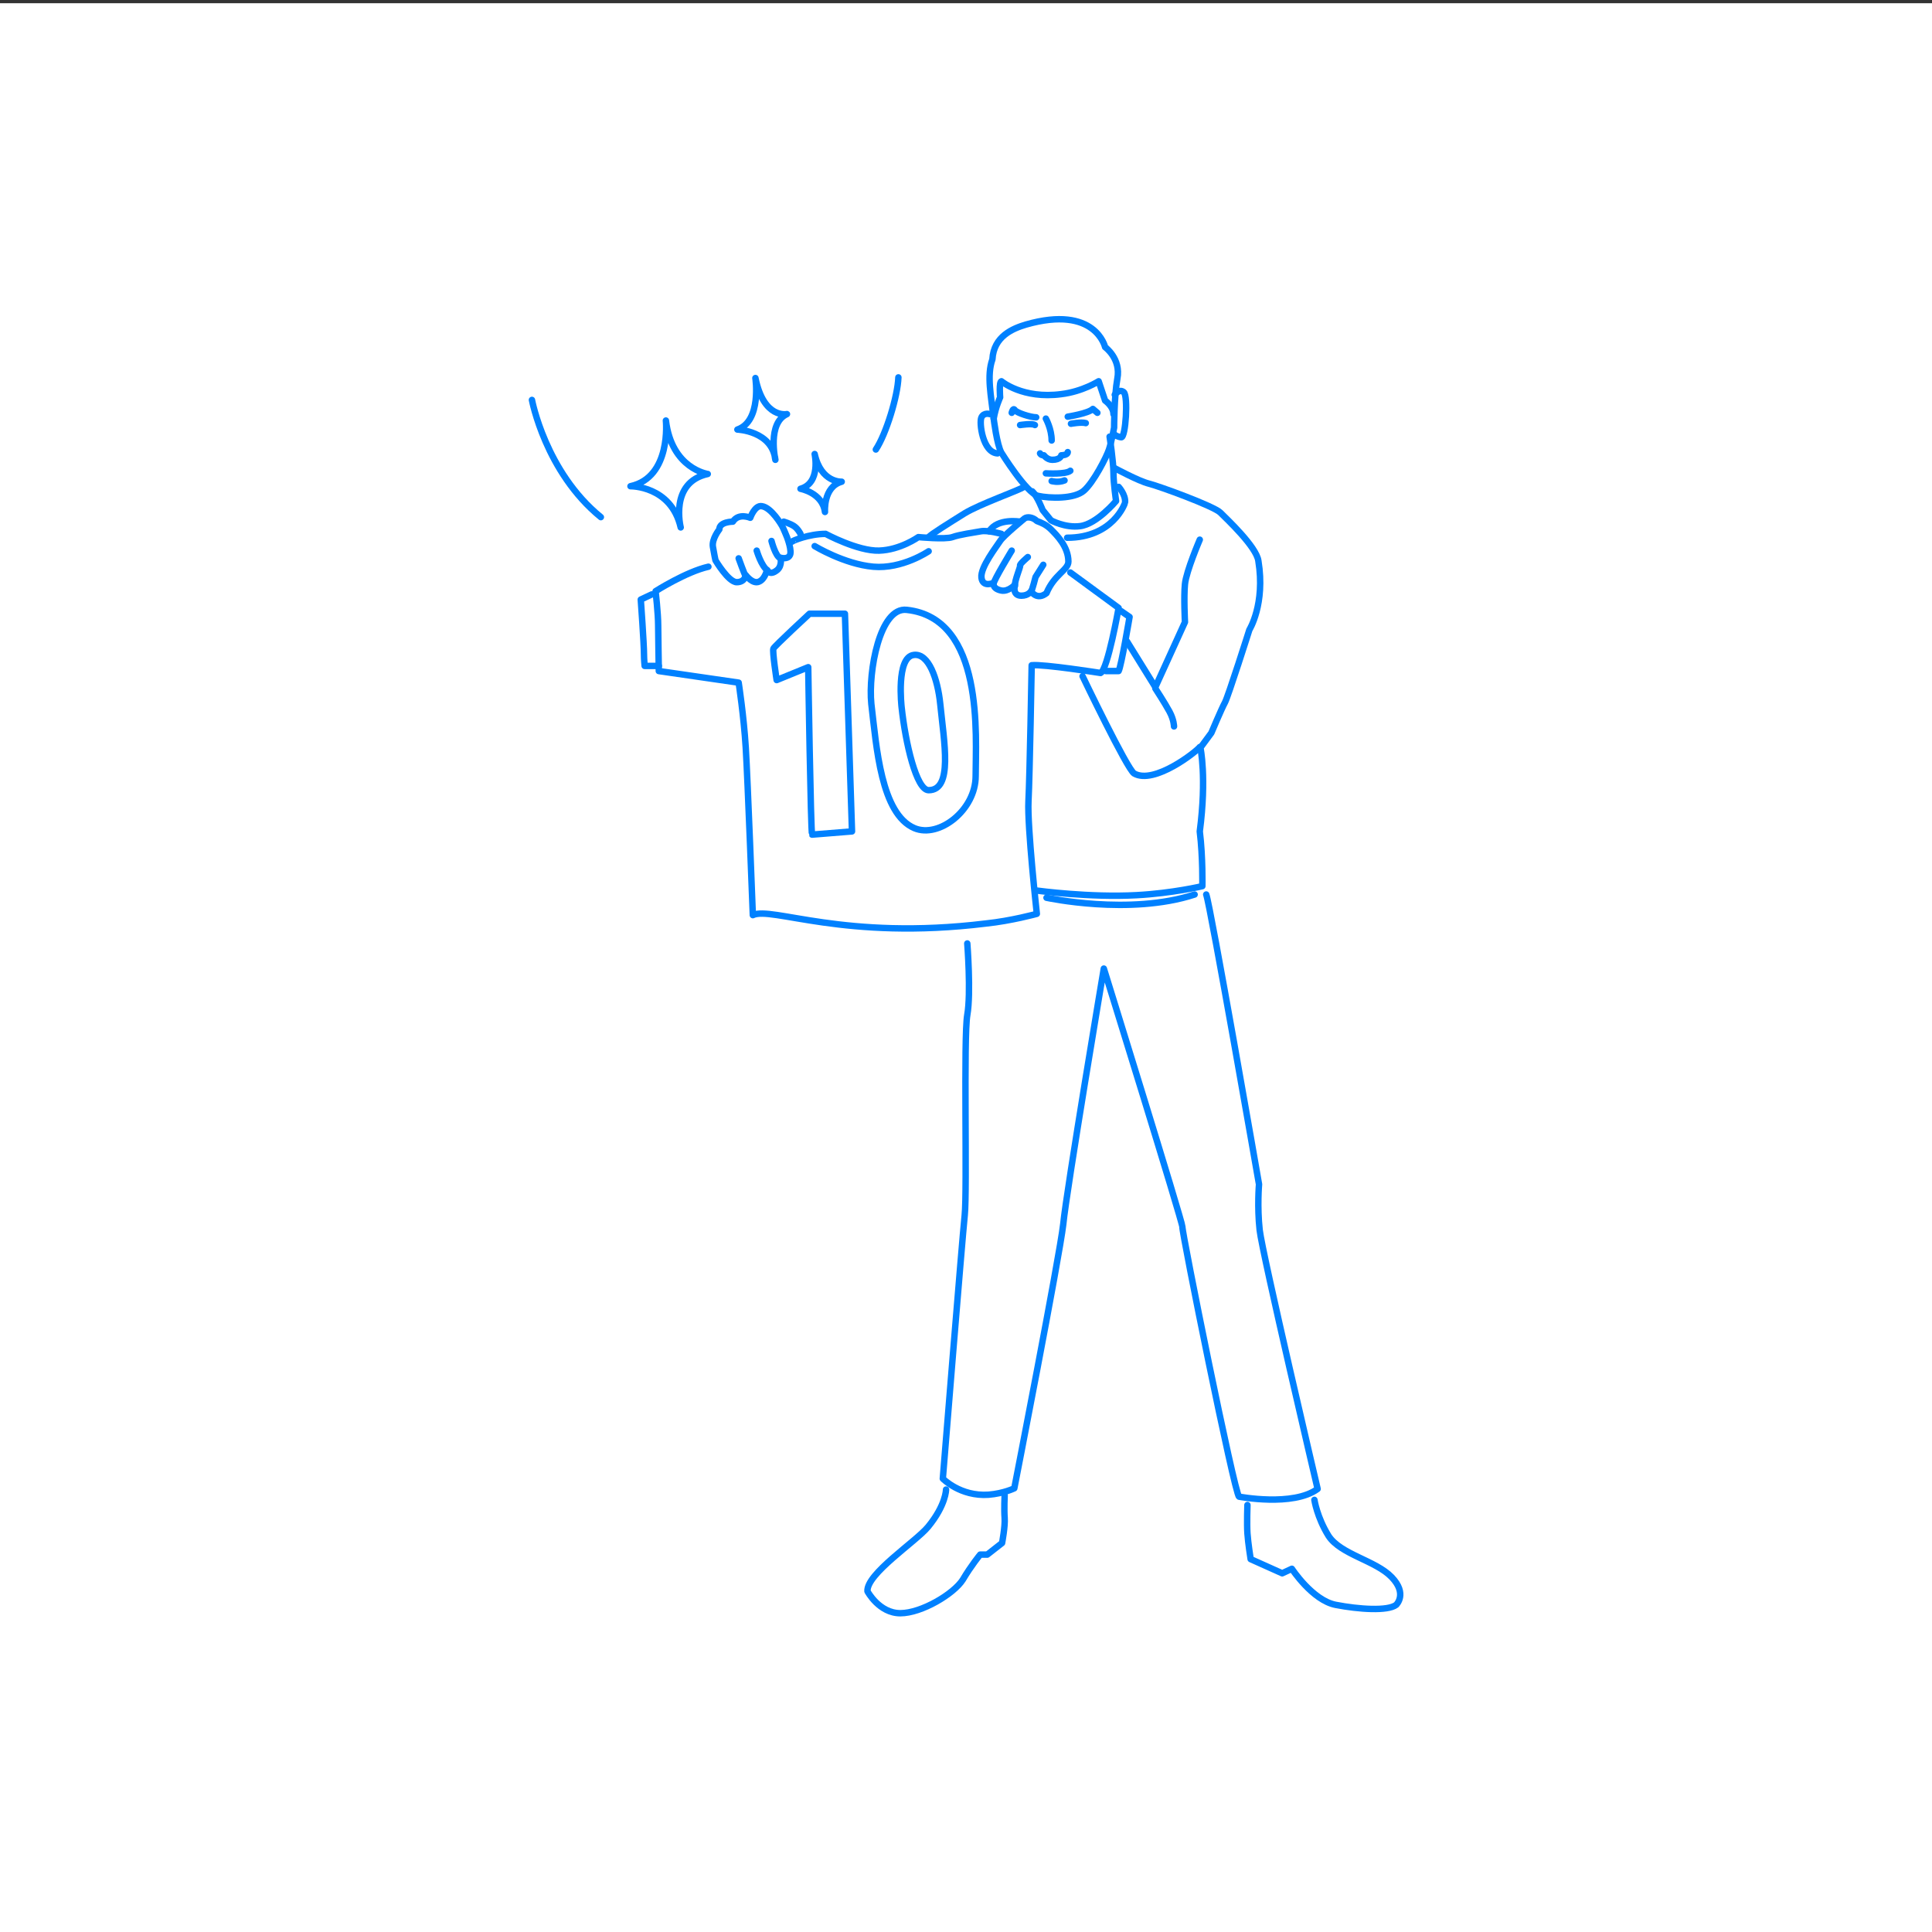 <?xml version="1.0" encoding="utf-8"?>
<!-- Generator: Adobe Illustrator 24.3.0, SVG Export Plug-In . SVG Version: 6.00 Build 0)  -->
<svg version="1.1" id="レイヤー_1" xmlns="http://www.w3.org/2000/svg" xmlns:xlink="http://www.w3.org/1999/xlink" x="0px"
	 y="0px" viewBox="0 0 300 300" style="enable-background:new 0 0 300 300;" xml:space="preserve">
<rect x="0" y="0" width="300" height="300" fill="#333333" stroke="none"/>
<style type="text/css">
	.st0{fill:#FFFFFF;}
	.st1{fill:none;stroke:#0081FF;stroke-linecap:round;stroke-linejoin:round;stroke-miterlimit:10;}
</style>
<rect y="0.5" class="st0" width="300" height="300"/>
<g>
	<path class="st1" d="M172.3,67.8c0,0,0.6,3.9,0.6,5.7c0,1.5,0.4,4.3,0.4,4.3s-3,3.6-5.6,3.9c-2.3,0.3-4.5-0.9-4.5-0.9l-1.3-1.6
		c0,0-0.8-2.1-1.6-2.9"/>
	<path class="st1" d="M173.1,72.7c0,0,3.7,2,5.3,2.4s10.1,3.5,11.1,4.5s5.6,5.3,5.9,7.5c1.1,6.7-1.4,10.7-1.4,10.7
		s-3.3,10.4-3.8,11.3c-0.5,0.9-2.1,4.7-2.1,4.7l-1.7,2.3c0,0,1,4.6-0.1,13c0.5,4.1,0.4,8.5,0.4,8.5s-4.6,1.1-10.2,1.4
		c-7.3,0.4-15.4-0.7-15.4-0.7"/>
	<path class="st1" d="M186.3,83.8c0,0-2.1,4.9-2.3,6.9s0,5.9,0,5.9l-4.6,10.1l-4.4-7.1"/>
	<path class="st1" d="M168.1,105c0,0,6.9,14.4,8,15.1c3.1,1.8,9.7-3.4,10.2-4.1"/>
	<path class="st1" d="M182.3,112.8c0,0,0-1-0.7-2.3s-2.2-3.6-2.2-3.6"/>
	<path class="st1" d="M144.2,83.4c0.3-0.4,3.2-2.2,5.6-3.7c2.5-1.5,8.3-3.5,9.2-4.1"/>
	<path class="st1" d="M122.2,83.4c0,0,0.9,2.3,0.4,2.9c-0.4,0.6-1.4,0.3-1.4,0.3s0.3,1.2-0.5,1.9c-1.2,1-1.6,0-1.6,0
		s-0.3,1.4-1.2,1.8c-1,0.5-2.1-1-2.1-1s-0.1,1.1-1.4,1.1s-3.3-3.4-3.3-3.4s-0.2-0.9-0.4-2.1c-0.2-1.2,1-2.7,1-2.7
		c0-1.2,2.1-1.2,2.1-1.2c0.9-1.4,2.7-0.6,2.7-0.6s0.7-2,1.8-1.8c1.5,0.2,3.1,3,3.1,3C121.6,81.9,122.2,83.4,122.2,83.4z"/>
	<path class="st1" d="M121.7,81c0,0,1,0.3,1.6,0.7s1,1.2,1,1.2"/>
	<path class="st1" d="M123,84.1c0-0.1,2.6-1.2,5.2-1.2c0,0,5,2.7,8.3,2.6c3.3-0.1,6.1-2.1,6.1-2.1s4.2,0.4,5.3,0
		c1.1-0.4,3.3-0.7,4.4-0.9s3.2,0.4,3.2,0.4"/>
	<path class="st1" d="M166.2,88.9l7.5,5.5c0,0-1.7,9.6-2.8,10.1c0,0-8.9-1.4-10.7-1.2c0,0-0.3,17.2-0.5,21.1
		c-0.2,3.9,1.3,17.5,1.3,17.5s-4,1.1-7.9,1.5c-22,2.7-33.3-2.7-36.2-1.3c0,0-0.8-21.1-1.1-26c-0.3-4.9-1.1-10.1-1.1-10.1l-12.4-1.8
		c0,0-0.1-6-0.1-7.1c0-1.8-0.4-5.3-0.4-5.3s4.7-3,8.2-3.8"/>
	<path class="st1" d="M159.1,80.5c0,0-3.3,2.7-3.8,3.5c-0.5,0.8-3.1,4.1-2.9,5.7s1.9,0.8,1.9,0.8s-0.3,0.9,1.2,1.2
		c1.1,0.2,2.1-0.9,2.1-0.9s-0.5,1.7,1,1.7c1.1,0,1.5-0.7,1.5-0.7s0.9,1.5,2.4,0.3c1.2-2.9,3.4-3.6,3.4-4.9c0-2.3-1.8-4.1-2.7-5
		c-0.7-0.7-1.4-1-2.2-1.3C160.4,80.3,159.5,80.2,159.1,80.5z"/>
	<path class="st1" d="M158.4,81c0,0-3.5-0.6-4.8,1.5"/>
	<path class="st1" d="M126.5,84.8c0,0,4.6,2.8,9.1,3.2s8.6-2.4,8.6-2.4"/>
	<path class="st1" d="M150.2,146.5c0,0,0.6,7.7,0,11.1c-0.6,3.4,0,27.3-0.4,31.1c-0.4,3.8-3.4,40.9-3.4,40.9s2.7,2.8,7.1,2.5
		c2.4-0.2,4-1,4-1s7-35.8,7.6-41c0.5-5.2,6.3-39.7,6.3-39.7s12.2,39.3,12.2,40.1c-0.1,0.8,8.1,41.5,8.8,41.9c0,0,8.4,1.6,12.2-1.2
		c0,0-8.6-36.6-9-40.2c-0.4-3.6-0.1-7.1-0.1-7.1s-7.6-43.6-8.2-45"/>
	<path class="st1" d="M146.9,231.3c0,0,0,2.4-2.8,5.8c-1.9,2.3-9.6,7.3-9.4,10c0,0,1.8,3.4,5.1,3.4s8.3-3,9.7-5.2
		c1.3-2.2,2.7-3.9,2.7-3.9l1.1,0l2.3-1.8c0,0,0.5-2.6,0.4-3.9s0-3.5,0-3.5"/>
	<path class="st1" d="M193.7,233.7c0,0-0.1,2.9,0,4.4c0.1,1.5,0.5,4,0.5,4l4.9,2.2l1.5-0.7c0,0,3.2,4.9,6.8,5.6s8.1,1,9.4,0
		c0,0,1.8-1.7-0.7-4.3c-2.5-2.6-7.9-3.5-9.8-6.4c-1.8-2.9-2.2-5.6-2.2-5.6"/>
	<path class="st1" d="M154.3,65c0,0,0.5,4.1,1.2,5.3c0,0,3.9,6.3,5.7,6.7s5.6,0.5,7.1-0.8c1.5-1.3,3.5-5.2,3.9-6.4s0.8-3.4,0.8-3.4
		s0-4.8,0.5-7.6c0.6-3.1-1.9-4.9-1.9-4.9s-1.5-6.6-12.3-3.5c-2,0.6-5,1.8-5.2,5.4C153.2,58.3,153.9,61.5,154.3,65z"/>
	<path class="st1" d="M153.7,64.3c0,0-0.9-0.3-1.3,0.5c-0.4,0.8,0.2,5.5,2.5,5.6"/>
	<path class="st1" d="M173.1,61.3c0,0,0.7-1,1.4-0.4c0.7,0.6,0.3,7.1-0.4,7c-0.7-0.1-1-0.4-1-0.4"/>
	<path class="st1" d="M154.3,65c0.3-1.8,1-3.3,1-3.3s-0.2-2.4,0.2-2.5c0,0,3.3,2.8,9.3,2c3.3-0.4,5.8-2,5.8-2l1,3
		c0,0,1.3,0.9,1.3,2.1"/>
	<path class="st1" d="M157.1,64.1c0,0,0.2-0.9,0.5-0.4c0.3,0.4,2.4,1.1,3.3,1.1"/>
	<path class="st1" d="M165.8,64.7c0,0,3.2-0.5,3.9-1.2l0.7,0.6"/>
	<path class="st1" d="M162.4,73.5c0,0,3.1,0.2,3.8-0.4"/>
	<path class="st1" d="M163.3,74.7c0,0,1,0.3,2-0.1"/>
	<path class="st1" d="M158.4,66c0,0,1.9-0.3,2.3,0"/>
	<path class="st1" d="M166.3,65.8c0,0,1.6-0.3,2.3-0.1"/>
	<path class="st1" d="M125.7,95.3c0,0-5.4,5-5.6,5.4s0.5,4.9,0.5,4.9l4.9-2c0,0,0.4,25.7,0.6,26l6.2-0.5l-1.1-33.8H125.7z"/>
	<path class="st1" d="M135.3,109.3c0.8,6.7,1.5,17.1,6.7,19.3c3.8,1.6,9.5-2.8,9.5-8.1c0-6.1,1.4-24.5-10.7-25.8
		C136.6,94.2,134.8,104.3,135.3,109.3z"/>
	<path class="st1" d="M140,109.8c0.6,5.6,2.3,12.9,4.2,12.9c3.8,0,2.4-7.4,1.8-13.4c-0.4-3.9-1.8-7.9-4.1-7.6
		C139.1,102,140,109.8,140,109.8z"/>
	<path class="st1" d="M173.7,75.6c0,0,1.1,1.2,1,2.4c0,0.2-1.9,5.5-9,5.5"/>
	<path class="st1" d="M119.8,84c0,0,0.6,2.4,1.4,2.7"/>
	<path class="st1" d="M117.5,85.5c0,0,0.7,2.4,1.7,3.1"/>
	<path class="st1" d="M114.7,86.7c0,0,0.9,2.5,1.1,2.8"/>
	<path class="st1" d="M101.2,92.3l-1.7,0.8c0,0,0.5,6.9,0.5,8.5c0,0.8,0.1,1.8,0.1,1.8h2.2"/>
	<path class="st1" d="M174.1,94.9l1.3,0.9c0,0-1.3,7.7-1.7,8.4h-2"/>
	<path class="st1" d="M157.1,85.5c0,0-2.8,4.6-2.8,5.1"/>
	<path class="st1" d="M159.6,86.5c0,0-1.3,1.1-1.2,1.3s-0.9,2.4-0.8,3.2"/>
	<path class="st1" d="M162,87.7l-1.2,1.9c0,0-0.5,2-0.7,2.3"/>
	<path class="st1" d="M139.5,58.6c-0.1,2.9-1.9,8.8-3.5,11.2"/>
	<path class="st1" d="M103.4,65.3c0,0,0.9,8.8-5.5,10.2c0,0,6.3-0.1,7.8,6.4c0,0-1.8-7,4.2-8.3C109.9,73.6,104.3,72.8,103.4,65.3z"
		/>
	<path class="st1" d="M117.3,58.7c0,0,1,6.7-2.8,8c0,0,5.4,0.2,5.9,4.7c0,0-1.3-5.7,1.8-7.1C122.2,64.3,118.6,65.1,117.3,58.7z"/>
	<path class="st1" d="M126.5,70.5c0,0,1,4.5-2.2,5.4c0,0,3.4,0.6,3.8,3.6c0,0-0.3-3.9,2.6-4.7C130.7,74.8,127.5,75,126.5,70.5z"/>
	<path class="st1" d="M82.6,62.1c0,0,2.1,11.2,10.7,18.2"/>
	<path class="st1" d="M161.5,70.4c0,0,0.1,0.3,0.6,0.3c0,0,0.5,0.7,1.3,0.7c1.3,0,1.4-0.7,1.4-0.7s1,0,1-0.5"/>
	<path class="st1" d="M162.4,65c0,0,0.9,1.6,0.9,3.4"/>
	<path class="st1" d="M162.5,139.4c0,0,12.9,2.8,23-0.5"/>
</g>
</svg>

